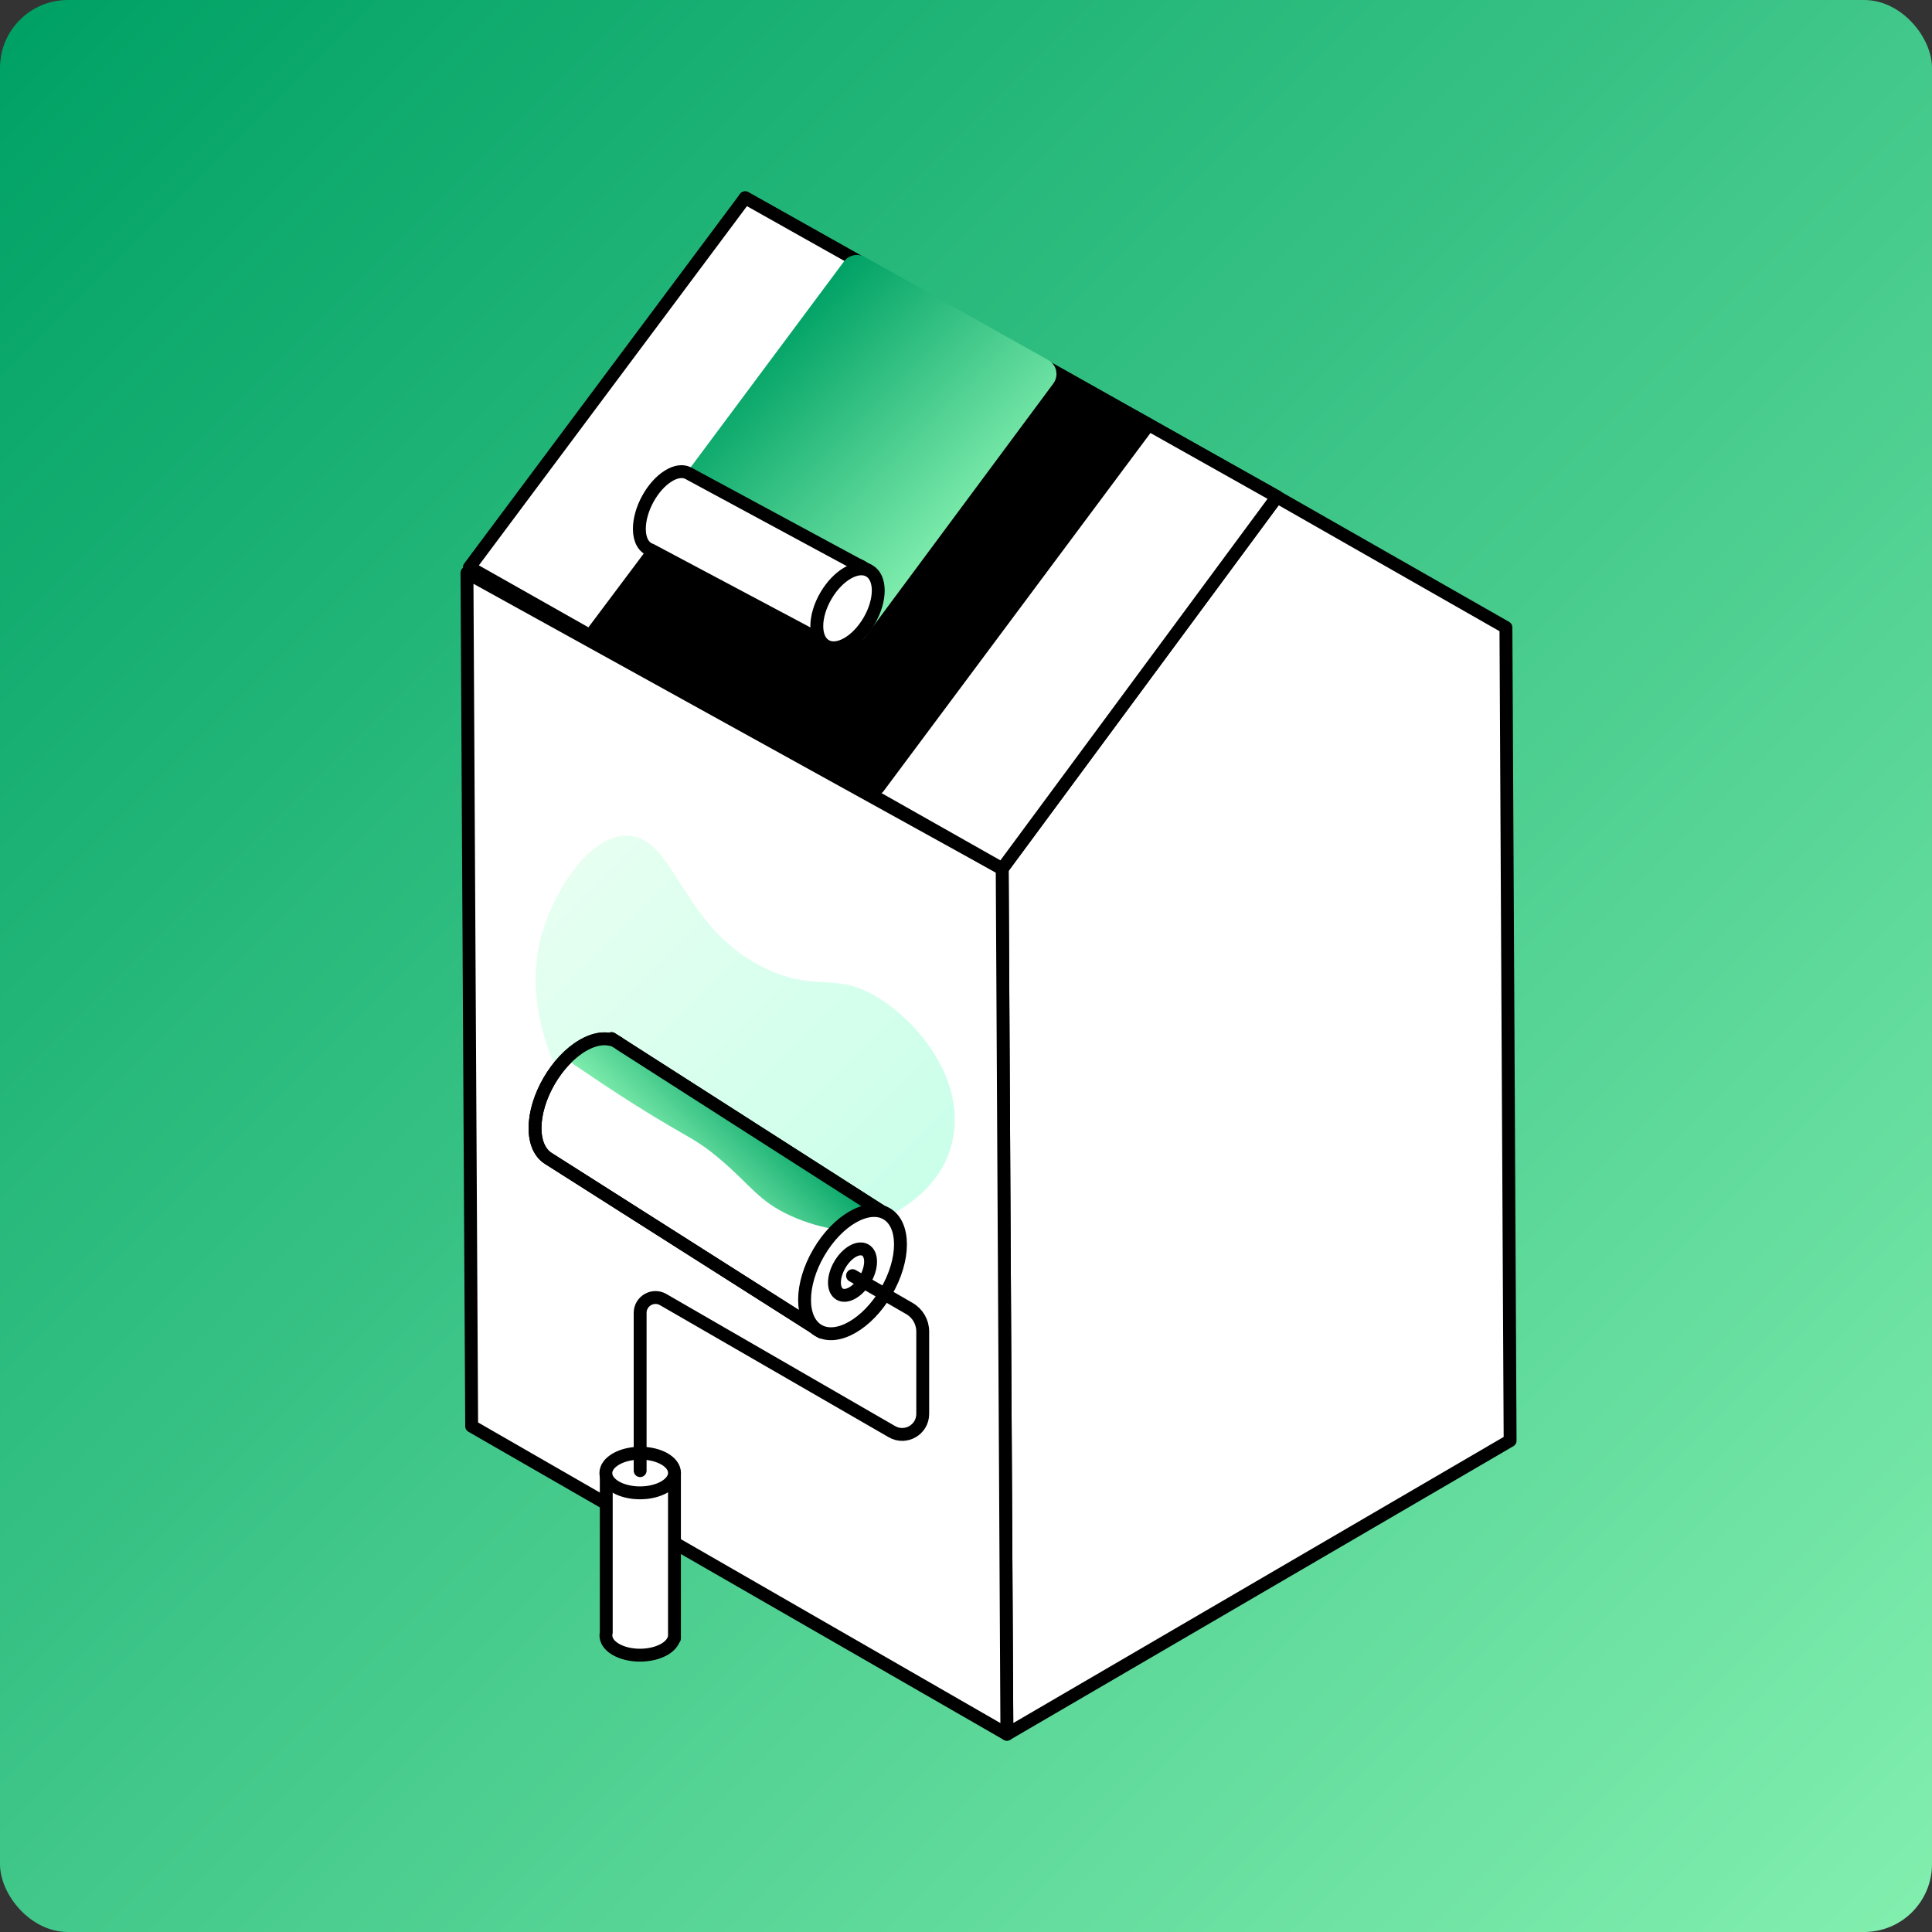 <?xml version="1.0" encoding="UTF-8"?><svg id="urbanisme-XL" xmlns="http://www.w3.org/2000/svg" xmlns:xlink="http://www.w3.org/1999/xlink" viewBox="0 0 300 300"><rect x="0" y="0" width="300" height="300" fill="#333333" stroke="none"/><defs><style>.cls-1,.cls-2,.cls-3{stroke:#000;stroke-linecap:round;stroke-linejoin:round;stroke-width:2px;}.cls-4{fill:url(#Dégradé_sans_nom_17-2);}.cls-2{fill:#fff;}.cls-5{fill:url(#Dégradé_sans_nom_17);}.cls-6{fill:url(#Dégradé_sans_nom_17-3);}.cls-7{fill:url(#Dégradé_sans_nom_24);}.cls-3{fill:none;}</style><linearGradient id="Dégradé_sans_nom_17" x1="3.09" y1="3.09" x2="296.91" y2="296.91" gradientUnits="userSpaceOnUse"><stop offset="0" stop-color="#00a165"/><stop offset="1" stop-color="#81eeae"/></linearGradient><linearGradient id="Dégradé_sans_nom_17-2" x1="117.02" y1="54.6" x2="147.86" y2="85.44" xlink:href="#Dégradé_sans_nom_17"/><linearGradient id="Dégradé_sans_nom_24" x1="86.58" y1="137.3" x2="138.84" y2="189.56" gradientUnits="userSpaceOnUse"><stop offset="0" stop-color="#e6fff1"/><stop offset="1" stop-color="#caffea"/></linearGradient><linearGradient id="Dégradé_sans_nom_17-3" x1="-6899.87" y1="169.34" x2="-6887.02" y2="182.19" gradientTransform="translate(-6781.5) rotate(-180) scale(1 -1)" xlink:href="#Dégradé_sans_nom_17"/></defs><rect class="cls-5" width="300" height="300" rx="10.54" ry="10.54"/><polygon class="cls-2" points="156.35 269.29 155.62 134.9 198.26 77.14 233.84 97.43 234.49 223.7 156.35 269.29"/><polygon class="cls-2" points="156.35 269.29 73.24 221.46 72.51 88.95 155.62 134.9 156.35 269.29"/><path class="cls-3" d="m198.3,77.14L115.71,30.71l82.58,46.42Z"/><polygon class="cls-2" points="115.71 30.71 72.88 88.1 155.62 134.9 198.3 77.14 115.71 30.71"/><polygon class="cls-1" points="134.2 41.93 178.37 65.93 136.37 122.29 91.64 98.72 134.2 41.93"/><polygon class="cls-2" points="135.6 41.93 136.36 42.37 93.83 99.9 93.07 99.47 135.6 41.93"/><polygon class="cls-2" points="139.59 44.14 140.34 44.58 97.82 102.19 97.06 101.75 139.59 44.14"/><polygon class="cls-2" points="143.54 46.37 144.3 46.81 101.74 104.42 100.98 103.99 143.54 46.37"/><polygon class="cls-2" points="147.5 48.58 148.26 49.02 105.66 106.65 104.91 106.19 147.5 48.58"/><path class="cls-4" d="m164,57.56c-.15-.71-.6-1.31-1.21-1.64l-28.52-16.02c-1.09-.6-2.47-.3-3.21.69l-29.72,39.9c-.43.58-.59,1.32-.43,2.05.17.71.63,1.3,1.26,1.63l29.13,15.36c.25.13.86.28,1.14.28.79,0,1.51-.36,2-1.01l29.13-39.26c.42-.57.57-1.3.42-1.99Z"/><ellipse class="cls-2" cx="130.36" cy="93.77" rx="6.73" ry="3.88" transform="translate(-16.38 158.99) rotate(-59.69)"/><path class="cls-2" d="m134.82,88.57l-27.76-14.99c-.08-.05-.16-.09-.24-.13h0c-.8-.38-1.85-.27-3.01.44-2.5,1.52-4.53,5.21-4.53,8.23,0,1.77.7,2.91,1.77,3.26l26.84,14.27,6.93-11.07Z"/><ellipse class="cls-2" cx="131.6" cy="94.46" rx="6.73" ry="3.88" transform="translate(-16.36 160.4) rotate(-59.69)"/><path class="cls-7" d="m84.32,144.42c-4.67,15.08,5.76,31.67,16.95,40.08,3.56,2.68,13.02,9.79,25.42,8.02,1.43-.2,18.33-2.86,21.18-15.23,2.16-9.34-5.04-18.4-11.49-22.36-6.63-4.08-9.38-.87-17.02-4.32-13.69-6.18-14.32-20.74-21.99-20.84-5.92-.08-11.16,8.53-13.05,14.66Z"/><path class="cls-2" d="m94.14,253.51v-24.78h10.59v25.2h0v.48h-.07c-.17.62-.67,1.22-1.5,1.7-2.09,1.2-5.46,1.21-7.53.01-1.23-.71-1.72-1.68-1.49-2.61Z"/><ellipse class="cls-2" cx="99.41" cy="228.73" rx="5.33" ry="3.08" transform="translate(-1.24 .54) rotate(-.31)"/><line class="cls-2" x1="133.35" y1="188.18" x2="90.53" y2="163.46"/><path class="cls-2" d="m83.08,175.17c0-4.72,3.33-10.47,7.45-12.85,1.63-.94,3.12-1.2,4.35-.89l.08-.15.67.43c.24.12.47.26.67.43l41.17,26.35-9.88,18.36-42.4-26.94h0c-1.3-.79-2.11-2.42-2.11-4.74Z"/><path class="cls-6" d="m87.54,164.21c1.36.94,3.55,2.44,6.26,4.24,12.84,8.48,13.38,7.62,18.01,11.55,4.84,4.1,5.95,6.49,10.93,8.77,2.66,1.22,5.05,1.78,6.68,2.07,2.31-1.17,4.61-2.34,6.92-3.51-13.82-8.84-27.65-17.68-41.47-26.52-.77.05-1.71.2-2.75.54-2.25.74-3.76,2.03-4.59,2.86Z"/><path class="cls-3" d="m83.08,175.17c0-4.72,3.33-10.47,7.45-12.85,1.63-.94,3.12-1.2,4.35-.89l.08-.15.67.43c.24.12.47.26.67.43l41.17,26.35-9.88,18.36-42.4-26.94h0c-1.3-.79-2.11-2.42-2.11-4.74Z"/><ellipse class="cls-2" cx="132.38" cy="197.53" rx="10.5" ry="6.06" transform="translate(-104.96 212.13) rotate(-59.69)"/><ellipse class="cls-2" cx="132.38" cy="197.53" rx="3.96" ry="2.28" transform="translate(-104.96 212.13) rotate(-59.69)"/><path class="cls-3" d="m132.38,198.08l8.84,5.11c1.28.74,2.06,2.1,2.06,3.57v12.79c0,2.45-2.65,3.98-4.78,2.76l-35.52-20.51c-1.59-.92-3.58.23-3.58,2.07v24.49"/></svg>